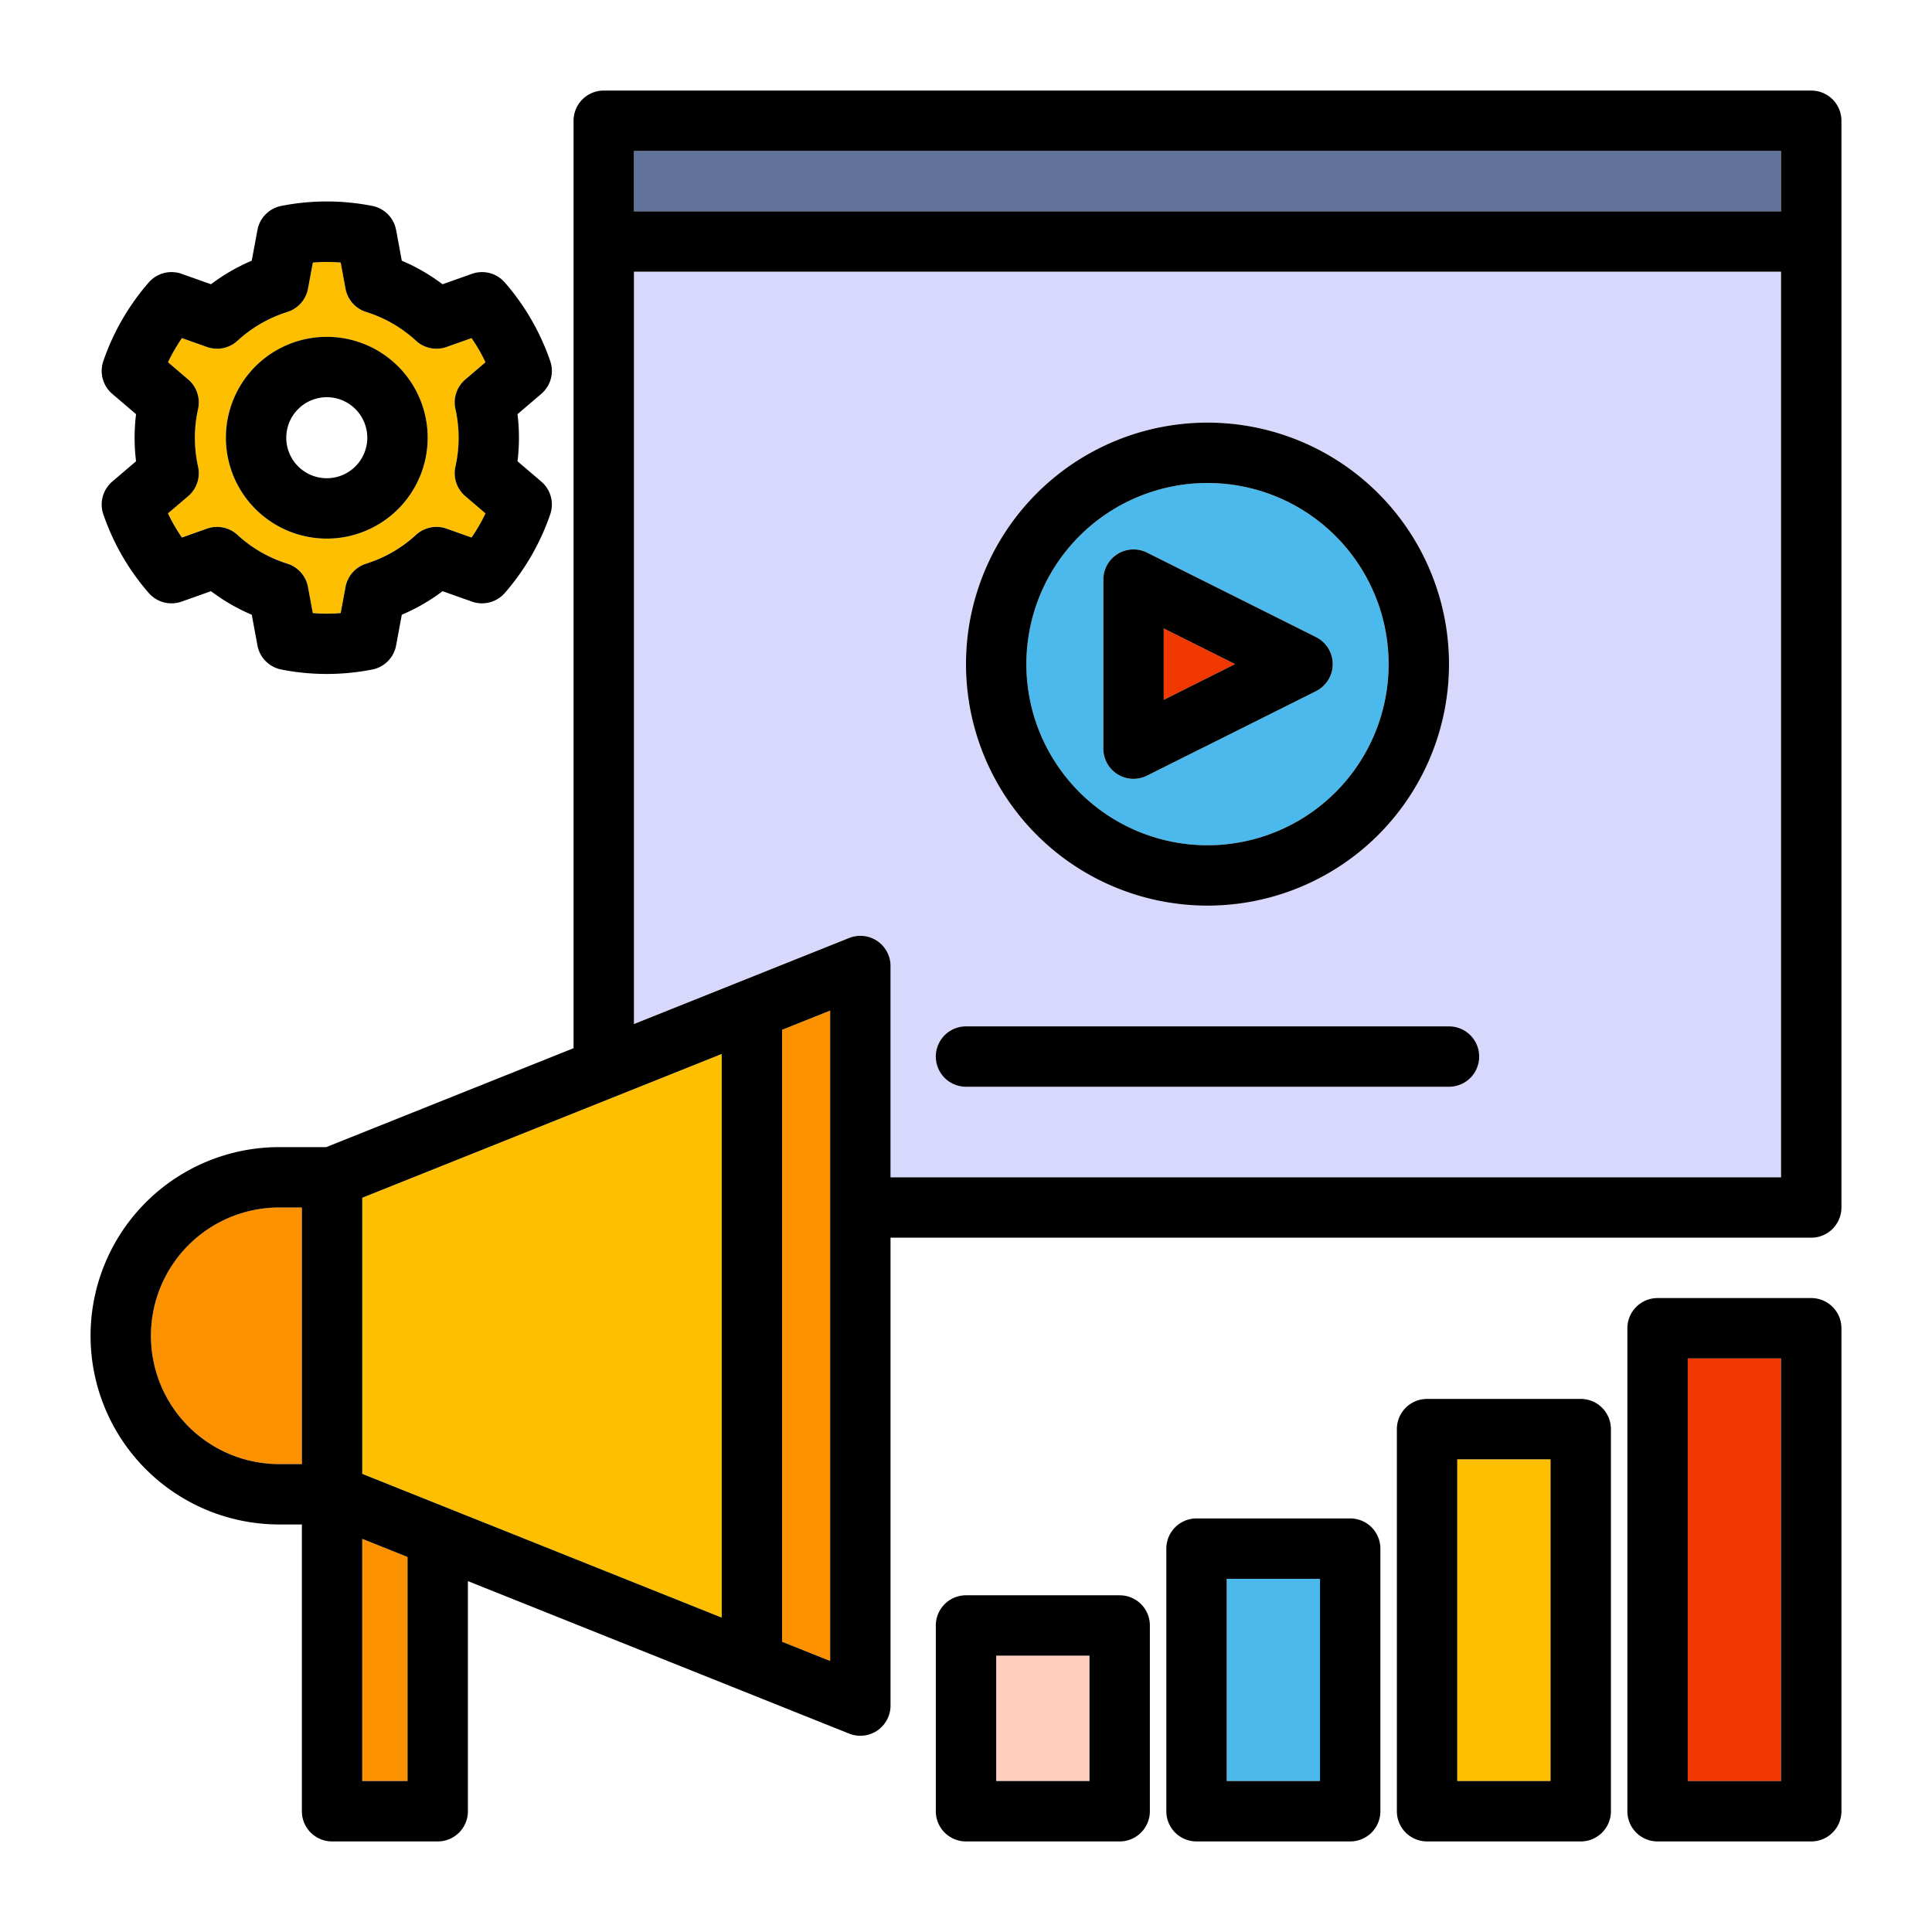 <!DOCTYPE svg PUBLIC "-//W3C//DTD SVG 1.1//EN" "http://www.w3.org/Graphics/SVG/1.1/DTD/svg11.dtd">
<!-- Uploaded to: SVG Repo, www.svgrepo.com, Transformed by: SVG Repo Mixer Tools -->
<svg width="140px" height="140px" viewBox="0 0 64 64" xmlns="http://www.w3.org/2000/svg" fill="#000000">
<g id="SVGRepo_bgCarrier" stroke-width="0"/>
<g id="SVGRepo_tracerCarrier" stroke-linecap="round" stroke-linejoin="round"/>
<g id="SVGRepo_iconCarrier"> <defs> <style>.cls-1{fill:none;}.cls-2{fill:#fdbf00;}.cls-3{fill:#ffcebf;}.cls-4{fill:#4bb9ec;}.cls-5{fill:#f03800;}.cls-6{fill:#d8d8fc;}.cls-7{fill:#61729b;}.cls-8{fill:#fd9200;}</style> </defs> <title/> <g data-name="video promotion" id="video_promotion"> <circle class="cls-1" cx="10.825" cy="14.5" r="1.342"/> <path class="cls-2" d="M6.857,17.509a1,1,0,0,1,1.011.207,4.369,4.369,0,0,0,1.65.953,1,1,0,0,1,.685.772l.16.865a5.7,5.7,0,0,0,.924,0l.16-.865a1,1,0,0,1,.684-.772,4.364,4.364,0,0,0,1.651-.953,1,1,0,0,1,1.011-.207l.829.294a5.724,5.724,0,0,0,.462-.8l-.669-.571a1,1,0,0,1-.327-.979,4.347,4.347,0,0,0,0-1.906,1,1,0,0,1,.327-.979L16.084,12a5.725,5.725,0,0,0-.462-.8l-.829.294a1,1,0,0,1-1.011-.207,4.364,4.364,0,0,0-1.651-.953,1,1,0,0,1-.684-.772l-.16-.865h0a5.7,5.7,0,0,0-.923,0l-.16.865a1,1,0,0,1-.685.772,4.369,4.369,0,0,0-1.65.953,1,1,0,0,1-1.011.207l-.83-.294a5.824,5.824,0,0,0-.462.8l.67.571a1,1,0,0,1,.326.979,4.377,4.377,0,0,0,0,1.906,1,1,0,0,1-.326.979L5.565,17a5.823,5.823,0,0,0,.462.8Zm3.968-6.351A3.342,3.342,0,1,1,7.483,14.5,3.344,3.344,0,0,1,10.825,11.158Z"/> <path d="M3.422,17.035a7.825,7.825,0,0,0,1.506,2.609,1,1,0,0,0,1.088.285l.973-.345a6.374,6.374,0,0,0,1.351.78l.188,1.015a1,1,0,0,0,.79.8,7.794,7.794,0,0,0,3.013,0,1,1,0,0,0,.791-.8l.188-1.015a6.423,6.423,0,0,0,1.351-.78l.973.345a1,1,0,0,0,1.087-.285,7.829,7.829,0,0,0,1.507-2.609,1,1,0,0,0-.3-1.085l-.785-.67a6.359,6.359,0,0,0,0-1.56l.785-.67a1,1,0,0,0,.3-1.085,7.829,7.829,0,0,0-1.507-2.609,1,1,0,0,0-1.087-.285l-.974.345a6.391,6.391,0,0,0-1.35-.78l-.188-1.015a1,1,0,0,0-.791-.8,7.794,7.794,0,0,0-3.013,0,1,1,0,0,0-.79.8L8.339,8.636a6.417,6.417,0,0,0-1.35.78l-.973-.345a1,1,0,0,0-1.088.285,7.826,7.826,0,0,0-1.506,2.609,1,1,0,0,0,.3,1.085l.785.67a6.359,6.359,0,0,0,0,1.56l-.785.67A1,1,0,0,0,3.422,17.035Zm2.813-.6a1,1,0,0,0,.326-.979,4.377,4.377,0,0,1,0-1.906,1,1,0,0,0-.326-.979L5.565,12a5.824,5.824,0,0,1,.462-.8l.83.294a1,1,0,0,0,1.011-.207,4.369,4.369,0,0,1,1.65-.953,1,1,0,0,0,.685-.772l.16-.865a5.7,5.7,0,0,1,.923,0h0l.16.865a1,1,0,0,0,.684.772,4.364,4.364,0,0,1,1.651.953,1,1,0,0,0,1.011.207l.829-.294a5.725,5.725,0,0,1,.462.8l-.669.571a1,1,0,0,0-.327.979,4.347,4.347,0,0,1,0,1.906,1,1,0,0,0,.327.979l.669.571a5.724,5.724,0,0,1-.462.8l-.829-.294a1,1,0,0,0-1.011.207,4.364,4.364,0,0,1-1.651.953,1,1,0,0,0-.684.772l-.16.865a5.7,5.7,0,0,1-.924,0l-.16-.865a1,1,0,0,0-.685-.772,4.369,4.369,0,0,1-1.65-.953,1,1,0,0,0-1.011-.207l-.83.294a5.823,5.823,0,0,1-.462-.8Z"/> <path d="M10.825,17.842A3.342,3.342,0,1,0,7.483,14.5,3.344,3.344,0,0,0,10.825,17.842Zm0-4.684A1.342,1.342,0,1,1,9.483,14.5,1.343,1.343,0,0,1,10.825,13.158Z"/> <rect class="cls-3" height="4.154" width="3.091" x="33" y="54.846"/> <path d="M37.091,52.846H32a1,1,0,0,0-1,1V60a1,1,0,0,0,1,1h5.091a1,1,0,0,0,1-1V53.846A1,1,0,0,0,37.091,52.846Zm-1,6.154H33V54.846h3.091Z"/> <rect class="cls-4" height="6.703" width="3.091" x="40.636" y="52.297"/> <path d="M44.727,50.3H39.636a1,1,0,0,0-1,1V60a1,1,0,0,0,1,1h5.091a1,1,0,0,0,1-1V51.3A1,1,0,0,0,44.727,50.3Zm-1,8.7H40.636V52.3h3.091Z"/> <rect class="cls-2" height="10.659" width="3.091" x="48.273" y="48.341"/> <path d="M52.364,46.341H47.273a1,1,0,0,0-1,1V60a1,1,0,0,0,1,1h5.091a1,1,0,0,0,1-1V47.341A1,1,0,0,0,52.364,46.341ZM51.364,59H48.273V48.341h3.091Z"/> <rect class="cls-5" height="14" width="3.091" x="55.909" y="45"/> <path d="M60,43H54.909a1,1,0,0,0-1,1V60a1,1,0,0,0,1,1H60a1,1,0,0,0,1-1V44A1,1,0,0,0,60,43ZM59,59H55.909V45H59Z"/> <path class="cls-6" d="M21,33.923l7.129-2.851A1,1,0,0,1,29.5,32v7H59V9H21ZM40,14a8,8,0,1,1-8,8A8,8,0,0,1,40,14ZM32,34H48a1,1,0,0,1,0,2H32a1,1,0,0,1,0-2Z"/> <path d="M32,36H48a1,1,0,0,0,0-2H32a1,1,0,0,0,0,2Z"/> <path class="cls-4" d="M40,28a6,6,0,1,0-6-6A6,6,0,0,0,40,28Zm-3.45-8.8A1,1,0,0,1,38,18.306l5.6,2.8a1,1,0,0,1,0,1.788l-5.6,2.8A1,1,0,0,1,36.55,24.8Z"/> <path d="M40,30a8,8,0,1,0-8-8A8,8,0,0,0,40,30Zm0-14a6,6,0,1,1-6,6A6,6,0,0,1,40,16Z"/> <rect class="cls-7" height="2" width="38" x="21" y="5"/> <polygon class="cls-5" points="38.55 20.818 38.55 23.182 40.914 22 38.55 20.818"/> <path d="M37.024,25.651a1,1,0,0,0,.973.043l5.6-2.8a1,1,0,0,0,0-1.788l-5.6-2.8a1,1,0,0,0-1.447.894v5.6A1,1,0,0,0,37.024,25.651Zm1.526-4.833L40.914,22,38.55,23.182Z"/> <polygon class="cls-2" points="23.908 34.914 12 39.677 12 48.823 23.908 53.586 23.908 34.914"/> <polygon class="cls-8" points="25.908 54.386 27.5 55.023 27.5 33.477 25.908 34.114 25.908 54.386"/> <path class="cls-8" d="M9.25,48.5H10V40H9.25a4.25,4.25,0,0,0,0,8.5Z"/> <polygon class="cls-8" points="12 59 13.5 59 13.5 51.577 12 50.977 12 59"/> <path d="M60,3H20a1,1,0,0,0-1,1V34.723L10.807,38H9.25a6.25,6.25,0,0,0,0,12.5H10V60a1,1,0,0,0,1,1h3.5a1,1,0,0,0,1-1V52.377l12.629,5.051A1,1,0,0,0,29.5,56.5V41H60a1,1,0,0,0,1-1V4A1,1,0,0,0,60,3ZM27.5,55.023l-1.592-.637V34.114l1.592-.637ZM13.5,59H12V50.977l1.5.6ZM9.25,40H10v8.5H9.25a4.25,4.25,0,0,1,0-8.5ZM12,48.823V39.677l11.908-4.763V53.586ZM59,39H29.5V32a1,1,0,0,0-1.371-.928L21,33.923V9H59ZM59,7H21V5H59Z"/> </g> </g>
</svg>